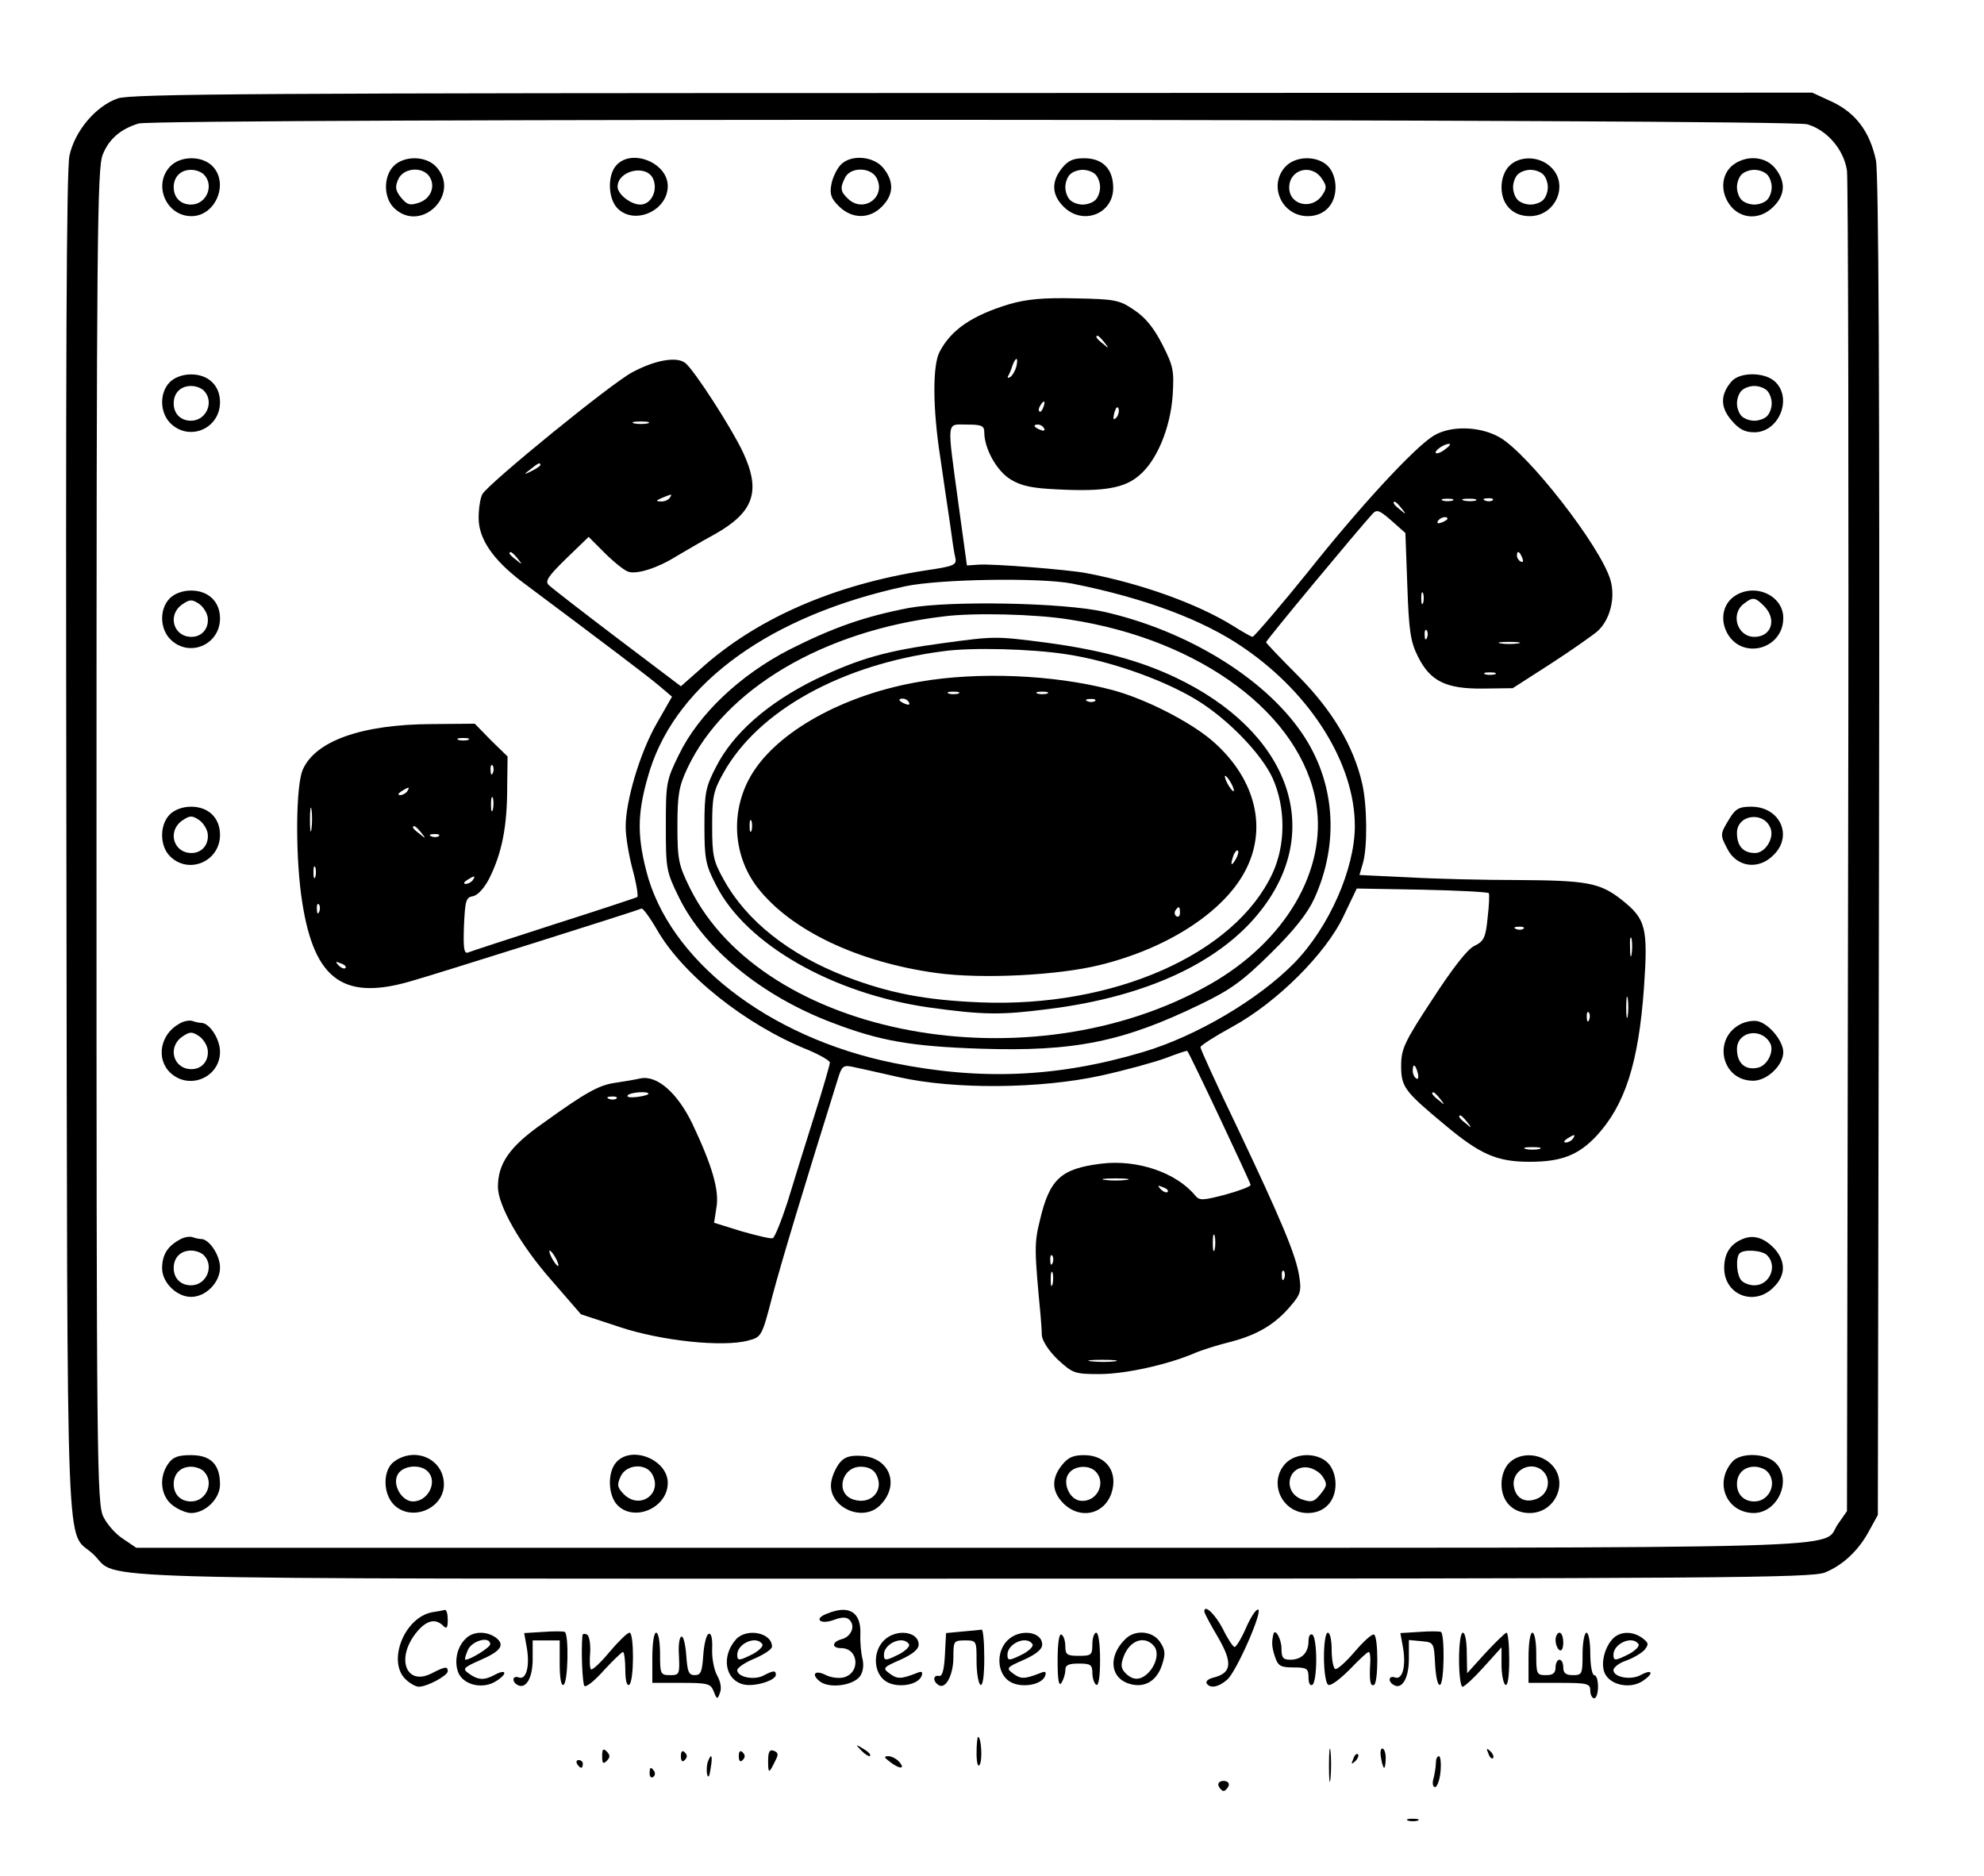<?xml version="1.0" standalone="no"?>
<!DOCTYPE svg PUBLIC "-//W3C//DTD SVG 20010904//EN"
 "http://www.w3.org/TR/2001/REC-SVG-20010904/DTD/svg10.dtd">
<svg version="1.0" xmlns="http://www.w3.org/2000/svg"
 width="514pt" height="486pt" viewBox="0 0 514 486"
 preserveAspectRatio="xMidYMid meet">

<g transform="translate(0,486) scale(0.1,-0.1)"
fill="#000000" stroke="none">
<path d="M305 4605 c-57 -20 -111 -84 -125 -148 -8 -37 -10 -540 -8 -1792 3
-1934 -3 -1763 70 -1832 72 -68 -120 -63 2280 -63 1938 0 2173 2 2206 16 47
19 88 58 115 109 l22 40 3 1730 c2 1191 -1 1746 -8 1780 -16 74 -52 122 -113
151 l-52 24 -2175 -1 c-1840 0 -2181 -2 -2215 -14z m4377 -67 c52 -15 95 -66
103 -120 3 -24 5 -815 3 -1758 l-3 -1715 -23 -33 c-48 -67 140 -62 -2245 -62
l-2164 0 -34 23 c-19 12 -42 38 -51 57 -17 33 -18 138 -18 1762 0 1553 2 1732
16 1767 16 41 47 67 93 81 45 14 4277 12 4323 -2z"/>
<path d="M440 4428 c-44 -48 -9 -128 56 -128 63 0 98 86 54 130 -27 27 -83 27
-110 -2z m88 -20 c28 -28 7 -78 -33 -78 -27 0 -45 18 -45 45 0 27 18 45 45 45
12 0 26 -5 33 -12z"/>
<path d="M1020 4430 c-27 -27 -27 -83 2 -110 70 -65 173 38 108 108 -27 29
-83 29 -110 2z m90 -24 c20 -25 8 -60 -24 -71 -24 -8 -31 -6 -47 13 -15 19
-16 28 -7 48 13 28 58 33 78 10z"/>
<path d="M1597 4432 c-24 -26 -22 -87 3 -112 44 -44 130 -6 130 58 0 60 -93
98 -133 54z m94 -33 c15 -30 -3 -69 -32 -69 -25 0 -59 27 -59 46 0 41 71 59
91 23z"/>
<path d="M2177 4432 c-9 -10 -20 -32 -23 -49 -5 -26 -1 -37 19 -57 34 -34 80
-34 112 -1 30 30 32 64 4 99 -25 32 -86 37 -112 8z m94 -33 c26 -50 -35 -93
-75 -53 -19 18 -20 28 -6 55 15 27 66 26 81 -2z"/>
<path d="M2751 4424 c-28 -35 -26 -69 4 -99 49 -50 129 -20 129 48 0 49 -27
77 -75 77 -29 0 -42 -6 -58 -26z m87 -16 c7 -7 12 -21 12 -33 0 -12 -5 -26
-12 -33 -7 -7 -21 -12 -33 -12 -12 0 -26 5 -33 12 -7 7 -12 21 -12 33 0 12 5
26 12 33 7 7 21 12 33 12 12 0 26 -5 33 -12z"/>
<path d="M3330 4428 c-45 -49 -9 -128 58 -128 43 0 72 30 72 75 0 22 -8 43
-20 55 -27 27 -83 27 -110 -2z m94 -30 c13 -19 14 -25 2 -43 -26 -40 -86 -27
-86 19 0 47 57 63 84 24z"/>
<path d="M3910 4430 c-12 -12 -20 -33 -20 -55 0 -45 29 -75 73 -75 68 0 103
83 54 128 -30 28 -80 29 -107 2z m88 -22 c7 -7 12 -21 12 -33 0 -12 -5 -26
-12 -33 -7 -7 -21 -12 -33 -12 -12 0 -26 5 -33 12 -7 7 -12 21 -12 33 0 12 5
26 12 33 7 7 21 12 33 12 12 0 26 -5 33 -12z"/>
<path d="M4493 4435 c-29 -20 -37 -59 -19 -94 25 -48 82 -56 121 -16 30 30 32
64 4 99 -24 30 -71 35 -106 11z m85 -27 c7 -7 12 -21 12 -33 0 -12 -5 -26 -12
-33 -7 -7 -21 -12 -33 -12 -12 0 -26 5 -33 12 -7 7 -12 21 -12 33 0 12 5 26
12 33 7 7 21 12 33 12 12 0 26 -5 33 -12z"/>
<path d="M2615 4072 c-96 -29 -151 -66 -181 -124 -18 -35 -18 -145 2 -273 8
-55 19 -131 25 -170 5 -38 11 -79 14 -90 4 -19 -3 -22 -78 -33 -237 -37 -438
-125 -582 -255 l-51 -45 -164 124 c-91 69 -171 131 -178 138 -11 10 -2 23 45
69 l58 56 41 -41 c23 -23 50 -45 61 -49 22 -8 76 9 124 39 19 11 64 38 101 58
101 57 120 111 73 212 -29 62 -125 211 -149 231 -21 18 -77 9 -137 -23 -53
-27 -374 -289 -389 -316 -6 -10 -10 -38 -10 -62 0 -54 37 -108 112 -165 218
-163 328 -246 356 -270 l33 -28 -40 -70 c-43 -75 -81 -202 -80 -269 0 -23 8
-72 18 -109 10 -37 15 -69 12 -71 -3 -2 -100 -34 -216 -71 -115 -37 -216 -70
-223 -73 -10 -3 -12 12 -10 69 3 65 5 74 23 77 12 2 29 20 42 45 33 66 47 133
47 239 l1 78 -43 42 -42 43 -113 -1 c-181 -1 -301 -44 -333 -119 -17 -41 -19
-207 -4 -322 29 -216 103 -276 278 -227 68 19 594 185 604 190 3 2 21 -22 39
-53 67 -118 230 -248 392 -313 31 -13 57 -28 57 -33 0 -5 -18 -68 -41 -140
-23 -73 -54 -172 -69 -222 -16 -49 -33 -91 -38 -93 -6 -2 -42 7 -81 18 l-71
22 6 39 c8 45 -11 109 -62 217 -39 81 -92 127 -135 118 -13 -3 -42 -8 -63 -11
-44 -6 -77 -24 -192 -107 -84 -59 -114 -103 -114 -163 0 -48 58 -150 137 -240
l78 -90 100 -33 c108 -36 268 -53 334 -35 34 9 35 11 62 115 23 87 80 276 171
567 9 29 14 32 37 27 14 -3 69 -15 121 -27 144 -32 364 -30 521 4 64 14 140
35 170 46 29 11 54 20 55 18 6 -6 164 -341 164 -347 0 -4 -29 -15 -65 -25 -58
-15 -67 -16 -78 -3 -49 60 -151 95 -245 83 -104 -13 -133 -40 -158 -147 -15
-60 -14 -78 2 -248 1 -14 3 -36 3 -49 1 -14 17 -40 41 -63 39 -36 44 -38 108
-38 67 0 175 24 244 53 20 9 65 23 98 31 68 18 114 45 155 94 24 28 27 38 21
75 -8 54 -46 145 -162 389 -52 108 -94 200 -94 205 0 4 37 28 83 53 115 63
242 189 288 287 l34 71 169 -3 c93 -2 170 -6 173 -9 2 -2 1 -31 -3 -64 -5 -52
-10 -61 -35 -73 -18 -9 -56 -58 -108 -138 -73 -111 -81 -129 -81 -172 0 -55 8
-66 114 -154 91 -76 134 -95 219 -95 82 0 126 17 173 67 74 80 109 189 123
383 11 158 5 179 -58 229 -56 44 -89 50 -271 51 -85 0 -212 3 -281 7 l-127 6
9 31 c12 41 11 150 -2 206 -22 97 -78 190 -165 278 -46 46 -84 86 -84 88 0 5
236 289 276 333 11 12 18 9 49 -18 l36 -32 5 -137 c4 -115 8 -144 27 -182 32
-65 73 -85 169 -84 l77 1 98 63 c54 35 108 73 121 84 33 29 48 87 34 134 -26
87 -213 327 -287 369 -51 29 -127 31 -171 4 -49 -30 -189 -181 -324 -351 -61
-76 -141 -170 -145 -170 -3 0 -26 13 -53 30 -91 56 -235 108 -377 135 -46 9
-246 25 -280 22 l-30 -2 -22 160 c-30 222 -32 205 22 205 38 0 45 -3 45 -20 0
-42 32 -100 68 -122 28 -17 55 -23 123 -26 118 -6 172 3 210 36 46 38 81 123
87 207 4 65 2 76 -27 133 -22 43 -44 70 -73 89 -38 26 -50 28 -152 30 -83 2
-126 -2 -171 -15z m246 -99 c13 -16 12 -17 -3 -4 -17 13 -22 21 -14 21 2 0 10
-8 17 -17z m-228 -63 c-3 -11 -10 -23 -16 -27 -5 -3 -8 -2 -5 3 3 5 8 17 11
27 9 24 16 22 10 -3z m70 -105 c-3 -9 -8 -14 -10 -11 -3 3 -2 9 2 15 9 16 15
13 8 -4z m189 -27 c-8 -8 -9 -4 -5 13 4 13 8 18 11 10 2 -7 -1 -18 -6 -23z
m-1214 -15 c-10 -2 -26 -2 -35 0 -10 3 -2 5 17 5 19 0 27 -2 18 -5z m1027 -13
c3 -6 -1 -7 -9 -4 -18 7 -21 14 -7 14 6 0 13 -4 16 -10z m1039 -54 c-10 -8
-21 -12 -24 -10 -5 6 21 24 34 24 6 0 1 -6 -10 -14z m-2344 -41 c0 -2 -10 -9
-22 -15 -22 -11 -22 -10 -4 4 21 17 26 19 26 11z m335 -85 c-3 -5 -14 -10 -23
-9 -14 0 -13 2 3 9 27 11 27 11 20 0z m2028 -7 c-7 -2 -19 -2 -25 0 -7 3 -2 5
12 5 14 0 19 -2 13 -5z m60 0 c-7 -2 -21 -2 -30 0 -10 3 -4 5 12 5 17 0 24 -2
18 -5z m44 1 c-3 -3 -12 -4 -19 -1 -8 3 -5 6 6 6 11 1 17 -2 13 -5z m-236 -21
c13 -16 12 -17 -3 -4 -17 13 -22 21 -14 21 2 0 10 -8 17 -17z m119 -27 c0 -2
-7 -7 -16 -10 -8 -3 -12 -2 -9 4 6 10 25 14 25 6z m-2409 -103 c13 -16 12 -17
-3 -4 -10 7 -18 15 -18 17 0 8 8 3 21 -13z m2603 1 c3 -8 2 -12 -4 -9 -6 3
-10 10 -10 16 0 14 7 11 14 -7z m-1166 -66 c186 -37 340 -94 445 -167 175
-120 287 -301 287 -461 0 -111 -67 -263 -157 -355 -92 -94 -254 -190 -393
-231 -219 -65 -418 -74 -645 -28 -325 66 -583 267 -641 499 -25 98 -22 157 10
261 73 227 314 400 661 475 89 19 350 23 433 7z m909 -50 c-3 -7 -5 -2 -5 12
0 14 2 19 5 13 2 -7 2 -19 0 -25z m10 -90 c-3 -8 -6 -5 -6 6 -1 11 2 17 5 13
3 -3 4 -12 1 -19z m236 -15 c-13 -2 -33 -2 -45 0 -13 2 -3 4 22 4 25 0 35 -2
23 -4z m-60 -80 c-7 -2 -19 -2 -25 0 -7 3 -2 5 12 5 14 0 19 -2 13 -5z m-2660
-170 c-7 -2 -19 -2 -25 0 -7 3 -2 5 12 5 14 0 19 -2 13 -5z m64 -85 c-3 -8 -6
-5 -6 6 -1 11 2 17 5 13 3 -3 4 -12 1 -19z m-222 -48 c-3 -5 -12 -10 -18 -10
-7 0 -6 4 3 10 19 12 23 12 15 0z m222 -47 c-3 -10 -5 -4 -5 12 0 17 2 24 5
18 2 -7 2 -21 0 -30z m-470 -50 c-2 -16 -4 -5 -4 22 0 28 2 40 4 28 2 -13 2
-35 0 -50z m284 -10 c13 -16 12 -17 -3 -4 -10 7 -18 15 -18 17 0 8 8 3 21 -13z
m46 -9 c-3 -3 -12 -4 -19 -1 -8 3 -5 6 6 6 11 1 17 -2 13 -5z m-320 -106 c-3
-7 -5 -2 -5 12 0 14 2 19 5 13 2 -7 2 -19 0 -25z m408 -8 c-3 -5 -12 -10 -18
-10 -7 0 -6 4 3 10 19 12 23 12 15 0z m-398 -82 c-3 -8 -6 -5 -6 6 -1 11 2 17
5 13 3 -3 4 -12 1 -19z m3120 -44 c-3 -3 -12 -4 -19 -1 -8 3 -5 6 6 6 11 1 17
-2 13 -5z m280 -66 c-2 -13 -4 -5 -4 17 -1 22 1 32 4 23 2 -10 2 -28 0 -40z
m-3332 -36 c-3 -3 -11 0 -18 7 -9 10 -8 11 6 5 10 -3 15 -9 12 -12z m3322
-124 c-2 -13 -4 -3 -4 22 0 25 2 35 4 23 2 -13 2 -33 0 -45z m-100 -10 c-3 -8
-6 -5 -6 6 -1 11 2 17 5 13 3 -3 4 -12 1 -19z m-444 -138 c3 -11 1 -18 -4 -14
-5 3 -9 12 -9 20 0 20 7 17 13 -6z m-1993 -54 c0 -2 -13 -6 -29 -8 -17 -2 -28
-1 -25 4 5 8 54 12 54 4z m2051 -13 c13 -16 12 -17 -3 -4 -17 13 -22 21 -14
21 2 0 10 -8 17 -17z m-2134 1 c-3 -3 -12 -4 -19 -1 -8 3 -5 6 6 6 11 1 17 -2
13 -5z m2204 -61 c13 -16 12 -17 -3 -4 -17 13 -22 21 -14 21 2 0 10 -8 17 -17z
m274 -43 c-3 -5 -12 -10 -18 -10 -7 0 -6 4 3 10 19 12 23 12 15 0z m-87 -27
c-10 -2 -26 -2 -35 0 -10 3 -2 5 17 5 19 0 27 -2 18 -5z m-1070 -80 c-16 -2
-40 -2 -55 0 -16 2 -3 4 27 4 30 0 43 -2 28 -4z m107 -31 c-3 -3 -11 0 -18 7
-9 10 -8 11 6 5 10 -3 15 -9 12 -12z m122 -149 c-3 -10 -5 -2 -5 17 0 19 2 27
5 18 2 -10 2 -26 0 -35z m-1707 -23 c6 -11 8 -20 6 -20 -3 0 -10 9 -16 20 -6
11 -8 20 -6 20 3 0 10 -9 16 -20z m1287 -12 c-3 -8 -6 -5 -6 6 -1 11 2 17 5
13 3 -3 4 -12 1 -19z m0 -55 c-3 -10 -5 -4 -5 12 0 17 2 24 5 18 2 -7 2 -21 0
-30z m600 15 c-3 -8 -6 -5 -6 6 -1 11 2 17 5 13 3 -3 4 -12 1 -19z m-439 -215
c-15 -2 -42 -2 -60 0 -18 2 -6 4 27 4 33 0 48 -2 33 -4z"/>
<path d="M2355 3285 c-114 -22 -195 -50 -310 -108 -128 -66 -235 -167 -286
-272 -33 -67 -34 -74 -34 -185 0 -111 1 -118 34 -185 65 -133 215 -256 398
-325 123 -47 204 -61 383 -67 244 -8 370 18 570 115 79 38 110 61 182 132 61
60 95 103 113 142 66 145 54 304 -33 430 -98 143 -299 265 -512 313 -107 24
-399 29 -505 10z m415 -30 c342 -52 602 -247 640 -477 28 -173 -80 -357 -275
-468 -466 -265 -1157 -137 -1348 250 -29 59 -32 73 -32 160 0 82 4 103 26 150
97 205 352 356 664 393 77 10 239 6 325 -8z"/>
<path d="M2445 3194 c-149 -20 -219 -40 -332 -94 -124 -61 -214 -140 -258
-227 -27 -52 -30 -68 -30 -153 0 -85 3 -101 30 -153 77 -153 301 -281 551
-317 144 -20 188 -20 312 -4 254 32 446 122 550 257 164 211 70 463 -223 602
-93 44 -194 71 -334 90 -132 17 -133 17 -266 -1z m317 -29 c109 -16 247 -64
334 -116 81 -48 171 -140 201 -205 34 -76 34 -172 0 -246 -97 -210 -412 -349
-757 -335 -144 6 -237 24 -349 67 -147 57 -257 144 -316 251 -27 48 -30 63
-30 139 0 75 3 91 29 137 90 162 307 282 571 316 73 10 228 6 317 -8z"/>
<path d="M2384 3094 c-186 -31 -355 -120 -428 -227 -64 -93 -62 -217 6 -306
86 -111 260 -194 465 -222 118 -16 315 -6 423 21 172 42 317 135 374 240 61
111 30 240 -79 337 -58 52 -184 116 -270 137 -147 38 -341 46 -491 20z m99
-31 c-7 -2 -19 -2 -25 0 -7 3 -2 5 12 5 14 0 19 -2 13 -5z m230 0 c-7 -2 -19
-2 -25 0 -7 3 -2 5 12 5 14 0 19 -2 13 -5z m-358 -23 c3 -6 -1 -7 -9 -4 -18 7
-21 14 -7 14 6 0 13 -4 16 -10z m482 4 c-3 -3 -12 -4 -19 -1 -8 3 -5 6 6 6 11
1 17 -2 13 -5z m353 -214 c6 -11 8 -20 6 -20 -3 0 -10 9 -16 20 -6 11 -8 20
-6 20 3 0 10 -9 16 -20z m-1243 -122 c-3 -7 -5 -2 -5 12 0 14 2 19 5 13 2 -7
2 -19 0 -25z m1254 -75 c-12 -20 -14 -14 -5 12 4 9 9 14 11 11 3 -2 0 -13 -6
-23z m-144 -138 c0 -8 -4 -12 -9 -9 -5 3 -6 10 -3 15 9 13 12 11 12 -6z"/>
<path d="M440 3870 c-28 -28 -26 -81 3 -108 49 -46 127 -12 127 56 0 43 -30
72 -75 72 -22 0 -43 -8 -55 -20z m88 -22 c28 -28 7 -78 -33 -78 -27 0 -45 18
-45 45 0 27 18 45 45 45 12 0 26 -5 33 -12z"/>
<path d="M4487 3873 c-30 -34 -31 -67 -2 -101 20 -24 35 -32 60 -32 63 0 99
86 55 130 -26 26 -90 27 -113 3z m91 -25 c7 -7 12 -21 12 -33 0 -12 -5 -26
-12 -33 -7 -7 -21 -12 -33 -12 -12 0 -26 5 -33 12 -7 7 -12 21 -12 33 0 12 5
26 12 33 7 7 21 12 33 12 12 0 26 -5 33 -12z"/>
<path d="M440 3310 c-28 -28 -26 -81 3 -108 49 -46 127 -12 127 56 0 43 -30
72 -75 72 -22 0 -43 -8 -55 -20z m98 -49 c4 -28 -14 -51 -42 -51 -47 0 -63 57
-24 84 19 13 25 14 43 2 11 -7 21 -23 23 -35z"/>
<path d="M4493 3315 c-29 -20 -37 -59 -19 -94 38 -72 146 -44 146 38 0 59 -75
92 -127 56z m77 -25 c34 -34 20 -80 -25 -80 -44 0 -63 59 -27 86 23 18 29 17
52 -6z"/>
<path d="M440 2750 c-27 -27 -27 -83 2 -110 49 -46 128 -11 128 57 0 44 -30
73 -75 73 -22 0 -43 -8 -55 -20z m98 -49 c4 -28 -14 -51 -42 -51 -47 0 -63 57
-24 84 19 13 25 14 43 2 11 -7 21 -23 23 -35z"/>
<path d="M4480 2738 c-24 -39 -24 -41 -5 -77 24 -48 81 -56 120 -16 51 50 16
125 -58 125 -31 0 -41 -5 -57 -32z m107 -24 c10 -26 -14 -64 -40 -64 -31 0
-47 18 -47 52 0 48 70 57 87 12z"/>
<path d="M465 2208 c-50 -27 -62 -92 -23 -128 49 -45 128 -11 128 55 0 33 -27
75 -49 75 -5 0 -15 2 -23 5 -7 2 -22 0 -33 -7z m73 -67 c4 -28 -14 -51 -42
-51 -47 0 -63 57 -24 84 19 13 25 14 43 2 11 -7 21 -23 23 -35z"/>
<path d="M4510 2207 c-74 -37 -51 -147 32 -147 36 0 78 40 78 74 0 28 -35 72
-65 80 -11 3 -31 0 -45 -7z m75 -48 c13 -20 -5 -59 -30 -65 -33 -8 -55 11 -55
48 0 45 61 57 85 17z"/>
<path d="M465 1648 c-31 -17 -45 -39 -45 -74 0 -37 38 -74 75 -74 38 0 75 37
75 76 0 32 -28 74 -49 74 -5 0 -15 2 -23 5 -7 2 -22 0 -33 -7z m63 -40 c28
-28 7 -78 -33 -78 -27 0 -45 18 -45 45 0 27 18 45 45 45 12 0 26 -5 33 -12z"/>
<path d="M4515 1650 c-33 -13 -49 -39 -48 -78 2 -68 79 -97 128 -47 31 30 32
66 3 99 -27 29 -55 38 -83 26z m63 -42 c28 -28 7 -78 -33 -78 -12 0 -26 5 -33
12 -13 13 -16 60 -5 71 11 11 58 8 71 -5z"/>
<path d="M436 1068 c-25 -35 -20 -83 10 -107 15 -12 37 -21 49 -21 37 0 75 37
75 74 0 52 -24 76 -75 76 -34 0 -47 -5 -59 -22z m92 -20 c28 -28 7 -78 -33
-78 -27 0 -45 18 -45 45 0 27 18 45 45 45 12 0 26 -5 33 -12z"/>
<path d="M1022 1074 c-31 -21 -31 -85 0 -114 46 -43 128 -8 128 54 0 65 -73
99 -128 60z m86 -26 c27 -27 1 -78 -38 -78 -29 0 -54 43 -40 69 12 24 58 29
78 9z"/>
<path d="M1597 1072 c-24 -26 -22 -87 3 -112 44 -44 130 -6 130 58 0 60 -93
98 -133 54z m93 -32 c27 -50 -32 -92 -73 -52 -18 18 -19 25 -9 47 15 32 66 35
82 5z"/>
<path d="M2177 1072 c-9 -10 -20 -32 -23 -49 -13 -65 79 -110 126 -63 52 52
26 123 -47 128 -28 2 -44 -2 -56 -16z m93 -32 c22 -41 -13 -80 -59 -65 -48 15
-31 85 19 85 19 0 33 -7 40 -20z"/>
<path d="M2751 1064 c-28 -35 -26 -69 4 -99 42 -42 104 -30 124 25 19 55 -12
100 -70 100 -29 0 -42 -6 -58 -26z m87 -16 c30 -30 3 -82 -40 -76 -29 4 -47
50 -28 72 15 19 51 21 68 4z"/>
<path d="M3330 1068 c-45 -49 -9 -128 58 -128 43 0 72 30 72 75 0 22 -8 43
-20 55 -27 27 -83 27 -110 -2z m97 -34 c12 -19 11 -24 -6 -45 -16 -20 -23 -22
-47 -14 -52 18 -39 89 14 83 14 -2 31 -12 39 -24z"/>
<path d="M3910 1070 c-12 -12 -20 -33 -20 -55 0 -45 29 -75 73 -75 68 0 103
83 54 128 -30 28 -80 29 -107 2z m88 -22 c21 -21 14 -57 -14 -70 -31 -14 -57
-1 -62 31 -7 42 46 69 76 39z"/>
<path d="M4488 1073 c-48 -55 -15 -132 55 -133 63 0 101 86 57 130 -26 26 -91
27 -112 3z m90 -25 c28 -28 7 -78 -33 -78 -27 0 -45 18 -45 45 0 27 18 45 45
45 12 0 26 -5 33 -12z"/>
<path d="M1120 683 c-72 -13 -117 -126 -70 -173 11 -11 27 -20 35 -20 22 0 75
29 75 40 0 13 -6 13 -41 -5 -65 -34 -94 35 -43 102 26 34 51 42 72 21 9 -9 12
-6 12 15 0 15 -3 26 -7 26 -5 -1 -19 -4 -33 -6z"/>
<path d="M2142 679 c-35 -13 -17 -29 18 -16 22 8 33 8 41 0 16 -16 4 -44 -21
-50 -25 -7 -26 -23 -1 -23 46 0 51 -65 6 -76 -13 -3 -33 0 -45 6 -29 15 -40 2
-15 -17 25 -18 85 -10 103 14 8 11 10 28 7 43 -4 14 -7 44 -6 67 2 57 -30 76
-87 52z"/>
<path d="M3120 685 c0 -4 16 -34 35 -66 39 -67 36 -93 -10 -105 -14 -3 -22
-10 -19 -15 8 -14 30 -11 53 9 24 20 95 182 80 182 -6 0 -20 -22 -32 -50 -12
-27 -25 -48 -29 -47 -4 1 -18 22 -30 47 -20 38 -48 65 -48 45z"/>
<path d="M1407 632 l-49 -3 7 -39 c8 -48 -2 -83 -21 -76 -16 6 -19 -10 -4 -19
22 -13 40 17 40 66 l0 49 35 0 35 0 0 -61 c0 -37 4 -58 10 -54 12 7 14 132 3
137 -5 2 -30 2 -56 0z"/>
<path d="M2493 633 l-42 -4 -3 -57 c-2 -39 -7 -56 -15 -54 -16 3 -17 -14 -1
-24 18 -11 38 26 38 73 0 41 1 43 30 43 30 0 30 -1 30 -54 0 -30 5 -58 10 -61
6 -4 10 22 10 69 0 42 -3 75 -7 74 -5 -1 -27 -3 -50 -5z"/>
<path d="M3677 632 l-49 -3 7 -39 c8 -48 -2 -83 -21 -76 -16 6 -19 -10 -4 -19
22 -14 40 17 40 67 l0 49 33 -3 c32 -3 32 -4 35 -61 2 -33 7 -55 13 -52 11 7
12 132 2 137 -5 2 -30 2 -56 0z"/>
<path d="M1206 614 c-23 -22 -30 -61 -18 -89 15 -32 65 -42 98 -20 30 19 26
32 -4 16 -27 -15 -44 -14 -67 3 -17 12 -16 15 27 34 56 24 67 40 43 59 -25 18
-60 17 -79 -3z m64 -14 c0 -8 -51 -40 -64 -40 -3 0 0 11 6 25 11 25 58 37 58
15z"/>
<path d="M1509 623 c-4 -40 0 -125 5 -131 5 -4 27 14 51 41 24 26 46 47 49 47
3 0 6 -21 6 -46 0 -27 4 -43 10 -39 13 8 13 135 1 135 -6 0 -29 -23 -52 -50
-23 -28 -45 -48 -48 -45 -3 3 -4 23 -2 44 1 22 -2 42 -8 46 -6 3 -11 3 -12 -2z"/>
<path d="M1690 565 l0 -65 75 0 c69 0 76 -2 84 -22 8 -21 10 -22 16 -4 5 11 2
29 -7 45 -8 14 -14 45 -13 69 1 27 -2 41 -9 39 -6 -2 -12 -27 -14 -55 -3 -43
-6 -52 -22 -52 -16 0 -19 9 -22 50 -2 28 -7 50 -12 50 -6 0 -9 -23 -7 -50 2
-48 1 -50 -23 -50 -25 0 -26 3 -26 55 0 30 -4 55 -10 55 -6 0 -10 -28 -10 -65z"/>
<path d="M1907 613 c-39 -44 -29 -105 19 -117 28 -7 84 10 84 25 0 12 -7 11
-32 -2 -24 -13 -68 -4 -68 14 0 6 20 20 45 30 25 11 45 24 45 31 0 36 -65 49
-93 19z m68 -13 c3 -5 -8 -16 -24 -25 -36 -18 -41 -19 -41 -2 0 29 50 51 65
27z"/>
<path d="M2290 610 c-30 -30 -27 -85 5 -106 29 -19 85 -10 93 15 3 10 0 12
-14 6 -39 -15 -49 -16 -69 -1 -19 14 -18 16 28 36 31 14 47 27 47 39 0 35 -59
42 -90 11z m65 -10 c3 -5 -8 -16 -24 -25 -36 -18 -41 -19 -41 -2 0 29 50 51
65 27z"/>
<path d="M2610 610 c-30 -30 -27 -85 5 -106 29 -19 85 -10 93 15 3 10 0 12
-14 6 -39 -15 -49 -16 -69 -1 -19 14 -18 16 28 36 31 14 47 27 47 39 0 35 -59
42 -90 11z m65 -10 c3 -5 -8 -16 -24 -25 -36 -18 -41 -19 -41 -2 0 29 50 51
65 27z"/>
<path d="M2740 558 c0 -51 3 -68 10 -58 5 8 10 23 10 33 0 13 8 17 35 17 30 0
35 -3 35 -24 0 -14 5 -28 10 -31 6 -4 10 20 10 64 0 41 -4 71 -10 71 -5 0 -10
-13 -10 -30 0 -28 -3 -30 -35 -30 -30 0 -35 3 -35 24 0 14 -4 28 -10 31 -6 4
-10 -21 -10 -67z"/>
<path d="M2915 613 c-42 -41 -40 -95 4 -113 41 -16 76 1 91 45 10 30 9 40 -4
60 -19 30 -66 34 -91 8z m75 -18 c13 -16 6 -48 -16 -70 -20 -19 -39 -19 -58 0
-12 12 -13 22 -5 43 16 43 55 56 79 27z"/>
<path d="M3299 626 c-5 -21 -4 -34 4 -58 8 -24 14 -28 48 -28 35 0 39 -3 39
-26 0 -14 4 -23 10 -19 6 3 10 33 10 65 0 32 -4 62 -10 65 -6 3 -10 -4 -10
-17 0 -30 -18 -48 -47 -48 -19 0 -23 5 -23 29 0 25 -17 54 -21 37z"/>
<path d="M3430 566 c0 -36 5 -68 11 -71 6 -4 30 14 55 39 24 25 46 46 50 46 3
0 5 -12 4 -27 -3 -47 0 -64 10 -58 11 7 11 123 0 130 -5 3 -27 -17 -51 -45
-23 -27 -46 -47 -50 -44 -5 3 -9 25 -9 50 0 24 -4 44 -10 44 -6 0 -10 -28 -10
-64z"/>
<path d="M3780 560 c0 -38 4 -70 9 -70 5 0 30 23 55 51 l46 51 0 -45 c0 -25 5
-49 10 -52 6 -4 10 20 10 64 0 39 -3 71 -7 71 -3 0 -28 -24 -54 -52 l-48 -53
-1 53 c0 28 -4 52 -10 52 -6 0 -10 -30 -10 -70z"/>
<path d="M3960 565 l0 -65 80 0 c73 0 80 -2 80 -20 0 -11 5 -20 10 -20 6 0 10
14 10 30 0 17 -4 30 -10 30 -5 0 -10 25 -10 55 0 30 -4 55 -10 55 -5 0 -10
-25 -10 -55 0 -52 -1 -55 -25 -55 -18 0 -25 5 -25 20 0 11 -4 20 -10 20 -5 0
-10 -9 -10 -20 0 -15 -7 -20 -25 -20 -24 0 -25 3 -25 55 0 30 -4 55 -10 55 -6
0 -10 -28 -10 -65z"/>
<path d="M4030 611 c0 -11 5 -23 10 -26 6 -4 10 5 10 19 0 14 -4 26 -10 26 -5
0 -10 -9 -10 -19z"/>
<path d="M4177 613 c-22 -25 -31 -68 -18 -91 16 -29 66 -38 97 -17 30 20 25
32 -6 15 -26 -14 -70 -5 -70 13 0 7 15 19 34 25 19 7 40 20 47 28 11 14 10 18
-6 30 -26 19 -59 18 -78 -3z m68 -13 c3 -5 -8 -16 -24 -25 -36 -18 -41 -19
-41 -2 0 29 50 51 65 27z"/>
<path d="M2530 318 c0 -26 4 -38 8 -30 8 12 4 72 -4 72 -2 0 -4 -19 -4 -42z"/>
<path d="M3443 285 c0 -38 2 -53 4 -32 2 20 2 52 0 70 -2 17 -4 1 -4 -38z"/>
<path d="M2232 324 c10 -10 20 -16 22 -13 3 3 -5 11 -17 18 -21 13 -21 12 -5
-5z"/>
<path d="M1560 310 c0 -19 3 -21 12 -12 9 9 9 15 0 24 -9 9 -12 7 -12 -12z"/>
<path d="M1764 310 c0 -13 4 -16 10 -10 7 7 7 13 0 20 -6 6 -10 3 -10 -10z"/>
<path d="M1914 310 c0 -13 4 -16 10 -10 7 7 7 13 0 20 -6 6 -10 3 -10 -10z"/>
<path d="M1990 298 c0 -34 2 -34 18 -1 9 17 9 22 -3 27 -11 4 -15 -2 -15 -26z"/>
<path d="M3578 305 c2 -14 6 -25 8 -25 2 0 4 11 4 25 0 14 -4 25 -9 25 -4 0
-6 -11 -3 -25z"/>
<path d="M3856 317 c3 -10 9 -15 12 -12 3 3 0 11 -7 18 -10 9 -11 8 -5 -6z"/>
<path d="M3506 303 c-6 -14 -5 -15 5 -6 7 7 10 15 7 18 -3 3 -9 -2 -12 -12z"/>
<path d="M1834 296 c-3 -8 -4 -23 -2 -33 3 -11 6 -6 9 15 6 34 2 42 -7 18z"/>
<path d="M2306 295 c25 -19 40 -19 24 0 -7 8 -20 15 -28 15 -13 0 -12 -3 4
-15z"/>
<path d="M3720 293 c0 -10 -3 -28 -6 -40 -4 -13 -2 -23 4 -23 5 0 12 18 14 40
2 22 0 40 -4 40 -5 0 -8 -8 -8 -17z"/>
<path d="M1495 290 c3 -5 8 -10 11 -10 2 0 4 5 4 10 0 6 -5 10 -11 10 -5 0 -7
-4 -4 -10z"/>
<path d="M1683 265 c0 -8 4 -12 9 -9 5 3 6 10 3 15 -9 13 -12 11 -12 -6z"/>
<path d="M3157 233 c3 -7 9 -13 13 -13 4 0 10 6 13 13 3 7 -3 13 -13 13 -10 0
-16 -6 -13 -13z"/>
<path d="M3648 143 c6 -2 18 -2 25 0 6 3 1 5 -13 5 -14 0 -19 -2 -12 -5z"/>
</g>
</svg>
